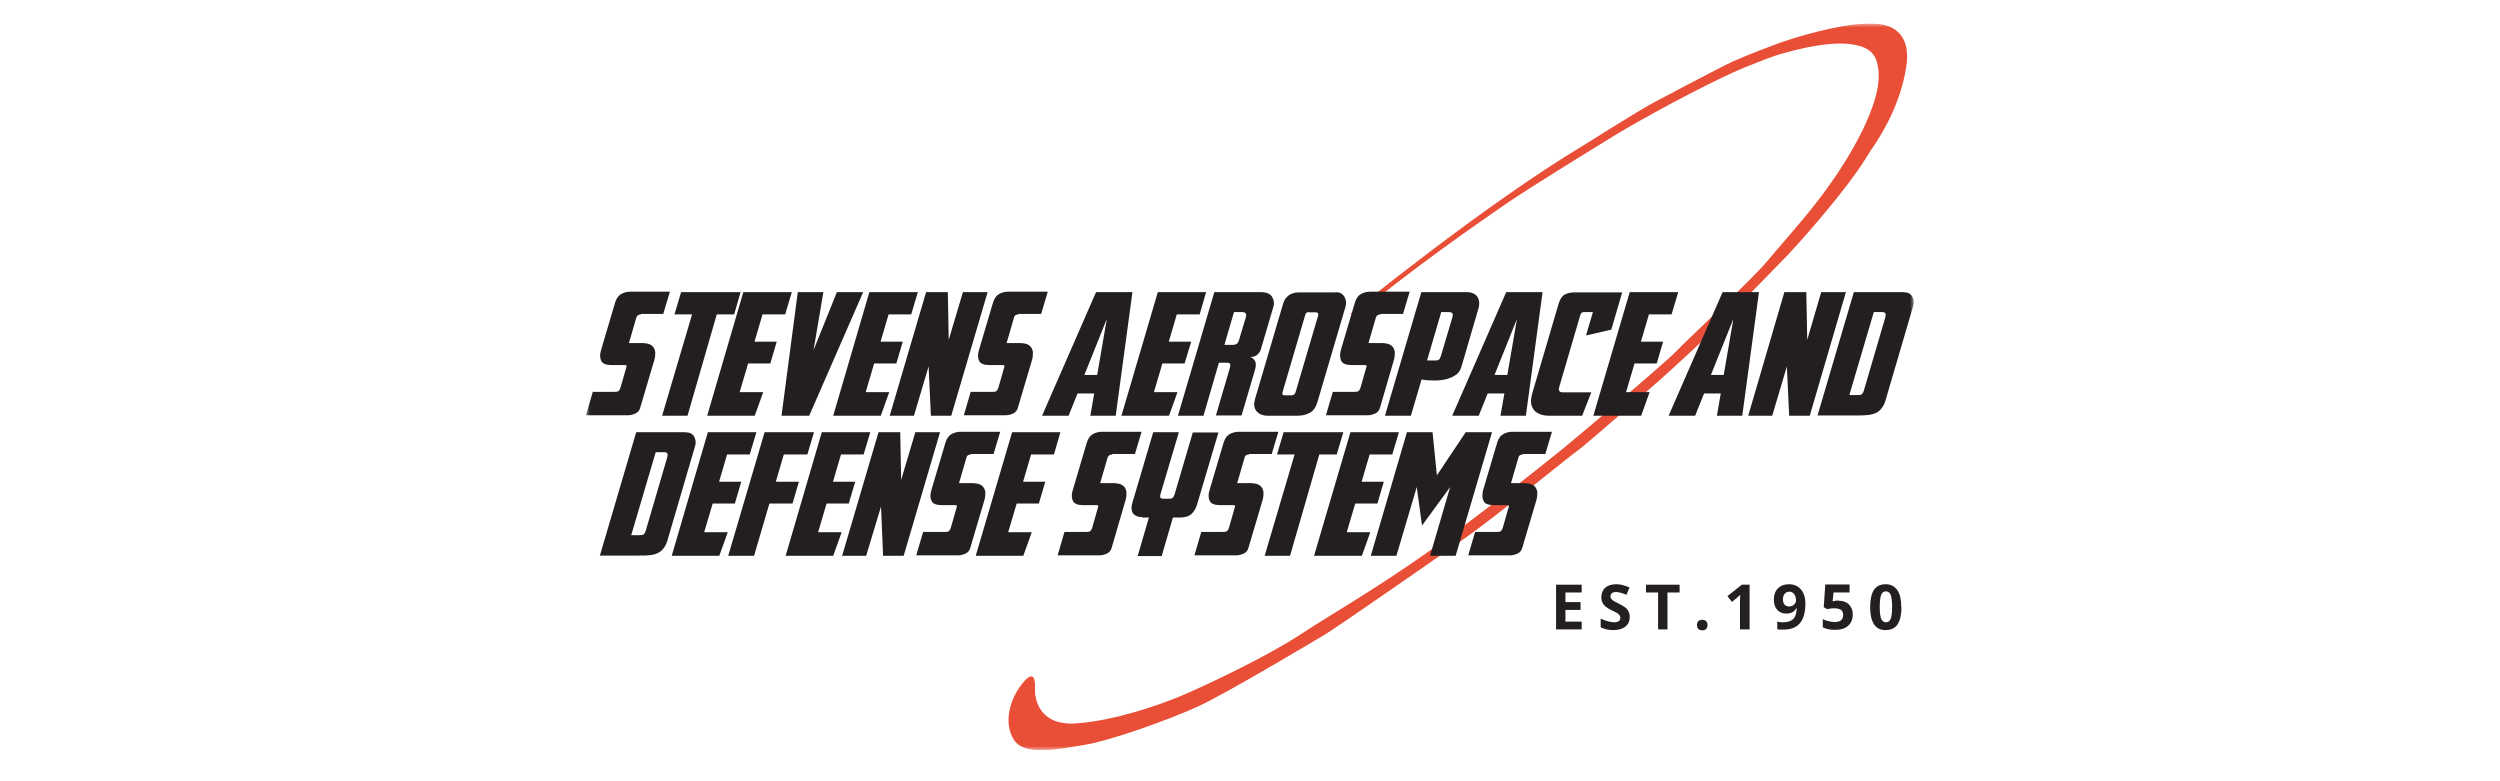 <svg xmlns="http://www.w3.org/2000/svg" width="320" height="100" viewBox="0 0 320 100" fill="none"><rect width="320" height="100" fill="white"></rect><g clip-path="url(#clip0_2117_2391)"><mask id="mask0_2117_2391" style="mask-type:luminance" maskUnits="userSpaceOnUse" x="75" y="3" width="170" height="93"><path d="M245 3H75V96H245V3Z" fill="white"></path></mask><g mask="url(#mask0_2117_2391)"><path d="M243.975 8.664C244.561 5.377 243.243 3.323 240.374 3.059C236.948 2.707 231.356 4.35 229.277 4.996C227.198 5.641 223.45 7.138 221.869 7.842C220.288 8.547 211.621 13.154 211.621 13.154C209.601 14.24 202.866 18.495 202.866 18.495C189.983 26.184 172.883 40.153 172.883 40.153L173.381 40.593C180.379 34.606 189.924 28.062 192.765 26.096C195.605 24.13 204.242 18.818 207.229 16.998C210.216 15.208 217.477 11.217 222.279 9.075C222.894 8.811 223.479 8.547 224.065 8.341C224.065 8.341 225.5 7.725 227.374 7.079C230.448 6.14 235.074 5.054 237.885 5.847C239.525 6.257 240.198 7.255 240.345 8.4C241.34 12.714 236.597 20.725 232.41 26.037C232.41 26.067 232.351 26.096 232.322 26.155C230.331 28.708 227.374 31.995 226.202 33.433C224.504 35.516 215.954 43.499 214.432 45.083C212.909 46.668 200.875 56.763 200.114 57.38C199.353 57.967 194.58 61.928 186.118 68.238C177.627 74.547 170.775 78.362 166.5 81.18C162.255 83.997 154.349 87.724 151.392 88.986C148.435 90.248 142.549 92.273 137.718 92.596C132.887 92.919 132.418 89.28 132.477 88.135C132.536 87.02 132.331 85.905 131.218 87.079C129.139 89.338 128.407 92.654 129.812 94.738C131.218 96.822 135.464 95.883 138.772 95.354C142.081 94.826 149.723 92.097 153.412 90.395C157.072 88.693 167.437 82.501 169.516 81.268C171.566 80.006 183.454 71.73 187.641 68.796C191.798 65.861 200.992 58.319 201.9 57.702C202.808 57.086 210.362 50.454 212.236 48.84C214.08 47.226 219.468 42.207 220.844 40.799C222.22 39.39 227.432 34.108 228.75 32.728C230.067 31.349 235.045 25.773 237.709 21.929C238.441 20.901 239.027 19.962 239.525 19.141C239.583 19.053 239.642 18.994 239.701 18.906C242.834 14.299 243.712 10.454 243.975 8.693" fill="#E94E37"></path><path d="M83.93 57.879L80.797 68.502H81.852C82.115 68.502 82.291 68.473 82.408 68.385C82.496 68.297 82.584 68.15 82.642 67.974L85.394 58.583C85.453 58.348 85.482 58.172 85.424 58.055C85.365 57.937 85.219 57.879 84.984 57.879H83.93ZM81.412 55.325H87.649C88.235 55.325 88.645 55.501 88.85 55.883C89.055 56.264 89.113 56.675 88.967 57.115L85.482 69.001C85.365 69.471 85.189 69.852 84.984 70.116C84.78 70.41 84.545 70.615 84.252 70.762C83.96 70.909 83.608 71.026 83.198 71.055C82.788 71.114 82.32 71.114 81.734 71.114H76.786L81.442 55.296L81.412 55.325Z" fill="#231F20"></path></g><path d="M90.606 55.325H96.814L95.965 58.172H93.066L92.041 61.664H94.881L94.061 64.452H91.221L90.138 68.121H93.154L92.07 71.143H85.98L90.606 55.325Z" fill="#231F20"></path><path d="M97.868 55.325H104.192L103.343 58.172H100.327L99.303 61.664H102.26L101.44 64.452H98.483L96.521 71.143H93.212L97.868 55.325Z" fill="#231F20"></path><path d="M105.188 55.325H111.395L110.546 58.172H107.647L106.622 61.664H109.463L108.643 64.452H105.803L104.719 68.121H107.735L106.652 71.143H100.562L105.188 55.325Z" fill="#231F20"></path><path d="M112.449 55.325H115.231L115.348 61.429L117.163 55.325H120.325L115.67 71.143H113.035L112.771 64.834L110.868 71.143H107.793L112.449 55.325Z" fill="#231F20"></path><mask id="mask1_2117_2391" style="mask-type:luminance" maskUnits="userSpaceOnUse" x="75" y="3" width="170" height="93"><path d="M245 3H75V96H245V3Z" fill="white"></path></mask><g mask="url(#mask1_2117_2391)"><path d="M124.249 58.172C124.249 58.172 124.015 58.201 123.927 58.26C123.81 58.319 123.722 58.436 123.693 58.612L122.756 61.84H124.512C124.805 61.84 125.069 61.899 125.303 61.958C125.537 62.046 125.713 62.163 125.859 62.339C126.006 62.515 126.094 62.75 126.123 63.014C126.123 63.278 126.123 63.63 126.006 64.012L124.19 70.145C124.103 70.468 123.898 70.703 123.605 70.85C123.283 70.997 122.961 71.085 122.639 71.085H117.28L118.159 68.091H120.882C121.175 68.091 121.379 68.062 121.467 67.974C121.555 67.886 121.643 67.739 121.702 67.563L122.463 64.892C122.463 64.892 122.492 64.775 122.463 64.716C122.463 64.687 122.404 64.658 122.287 64.658H120.56C119.857 64.658 119.418 64.482 119.242 64.129C119.066 63.777 119.037 63.308 119.213 62.75L121.028 56.617C121.204 56.059 121.497 55.707 121.848 55.531C122.199 55.355 122.58 55.267 122.961 55.267H128.026L127.177 58.113H124.307L124.249 58.172Z" fill="#231F20"></path></g><path d="M129.549 55.325H135.727L134.907 58.172H131.979L130.954 61.664H133.794L132.974 64.452H130.134L129.051 68.121H132.067L130.983 71.143H124.893L129.549 55.325Z" fill="#231F20"></path><mask id="mask2_2117_2391" style="mask-type:luminance" maskUnits="userSpaceOnUse" x="75" y="3" width="170" height="93"><path d="M245 3H75V96H245V3Z" fill="white"></path></mask><g mask="url(#mask2_2117_2391)"><path d="M142.344 58.172C142.344 58.172 142.11 58.201 142.022 58.26C141.905 58.319 141.817 58.436 141.759 58.612L140.822 61.84H142.578C142.871 61.84 143.135 61.899 143.369 61.958C143.603 62.046 143.779 62.163 143.925 62.339C144.072 62.515 144.159 62.75 144.189 63.014C144.189 63.278 144.189 63.63 144.072 64.012L142.286 70.145C142.198 70.468 141.993 70.703 141.7 70.85C141.378 70.997 141.056 71.085 140.734 71.085H135.375L136.254 68.091H138.977C139.27 68.091 139.475 68.062 139.563 67.974C139.65 67.886 139.738 67.739 139.797 67.563L140.558 64.892C140.558 64.892 140.587 64.775 140.558 64.716C140.558 64.687 140.499 64.658 140.382 64.658H138.655C137.952 64.658 137.513 64.482 137.337 64.129C137.162 63.777 137.132 63.308 137.308 62.75L139.123 56.617C139.299 56.059 139.592 55.707 139.943 55.531C140.295 55.355 140.675 55.267 141.056 55.267H146.121L145.272 58.113H142.403L142.344 58.172Z" fill="#231F20"></path><path d="M146.18 66.184C145.623 66.184 145.243 66.008 145.008 65.685C144.803 65.362 144.774 64.892 144.95 64.335L147.614 55.325H150.894L148.551 63.22C148.493 63.396 148.493 63.542 148.522 63.66C148.522 63.777 148.668 63.836 148.903 63.836H149.664C149.869 63.836 150.015 63.807 150.103 63.719C150.191 63.63 150.279 63.484 150.337 63.308L152.68 55.355H155.959L153.236 64.54C153.09 65.069 152.826 65.479 152.533 65.773C152.211 66.066 151.714 66.242 151.069 66.242H150.132L148.698 71.173H145.623L147.058 66.242H146.209L146.18 66.184Z" fill="#231F20"></path><path d="M159.853 58.172C159.853 58.172 159.619 58.201 159.531 58.26C159.414 58.319 159.326 58.436 159.297 58.612L158.36 61.84H160.117C160.41 61.84 160.673 61.899 160.907 61.958C161.142 62.046 161.317 62.163 161.464 62.339C161.61 62.515 161.698 62.75 161.727 63.014C161.727 63.278 161.727 63.63 161.61 64.012L159.795 70.145C159.707 70.468 159.502 70.703 159.209 70.85C158.887 70.997 158.565 71.085 158.243 71.085H152.885L153.763 68.091H156.486C156.779 68.091 156.984 68.062 157.072 67.974C157.16 67.886 157.247 67.739 157.306 67.563L158.067 64.892C158.067 64.892 158.097 64.775 158.067 64.716C158.067 64.687 158.009 64.658 157.892 64.658H156.164C155.461 64.658 155.022 64.482 154.847 64.129C154.671 63.777 154.642 63.308 154.817 62.75L156.633 56.617C156.808 56.059 157.101 55.707 157.452 55.531C157.804 55.355 158.184 55.267 158.565 55.267H163.631L162.781 58.113H159.912L159.853 58.172Z" fill="#231F20"></path></g><path d="M171.946 55.325L171.097 58.172H168.872L165.124 71.143H161.874L165.71 58.172H163.455L164.304 55.325H171.946Z" fill="#231F20"></path><path d="M172.854 55.325H179.061L178.212 58.172H175.313L174.288 61.664H177.129L176.309 64.452H173.469L172.385 68.121H175.401L174.318 71.143H168.198L172.854 55.325Z" fill="#231F20"></path><path d="M181.345 62.339L178.739 71.143H175.46L180.086 55.325H183.366L183.922 60.843L187.611 55.325H190.978L186.323 71.143H183.043L185.62 62.339L182.019 67.269L181.345 62.339Z" fill="#231F20"></path><mask id="mask3_2117_2391" style="mask-type:luminance" maskUnits="userSpaceOnUse" x="75" y="3" width="170" height="93"><path d="M245 3H75V96H245V3Z" fill="white"></path></mask><g mask="url(#mask3_2117_2391)"><path d="M194.902 58.172C194.902 58.172 194.668 58.201 194.58 58.26C194.463 58.319 194.375 58.436 194.345 58.612L193.408 61.84H195.165C195.458 61.84 195.722 61.899 195.956 61.958C196.19 62.046 196.366 62.163 196.512 62.339C196.659 62.515 196.746 62.75 196.776 63.014C196.776 63.278 196.776 63.63 196.659 64.012L194.843 70.145C194.755 70.468 194.55 70.703 194.258 70.85C193.936 70.997 193.613 71.085 193.291 71.085H187.933L188.812 68.091H191.535C191.827 68.091 192.032 68.062 192.12 67.974C192.208 67.886 192.296 67.739 192.354 67.563L193.116 64.892C193.116 64.892 193.145 64.775 193.116 64.716C193.116 64.687 193.057 64.658 192.94 64.658H191.212C190.51 64.658 190.071 64.482 189.895 64.129C189.719 63.777 189.69 63.308 189.836 62.75L191.652 56.617C191.827 56.059 192.12 55.707 192.472 55.531C192.823 55.355 193.204 55.267 193.584 55.267H198.65L197.8 58.113H194.931L194.902 58.172Z" fill="#231F20"></path></g><path d="M95.145 37.395H101.352L100.503 40.241H97.604L96.579 43.733H99.42L98.6 46.521H95.76L94.676 50.19H97.692L96.609 53.212H90.519L95.145 37.395Z" fill="#231F20"></path><path d="M102.114 37.395H105.393L104.134 44.819L107.12 37.395H110.488L103.578 53.212H100.035L102.114 37.395Z" fill="#231F20"></path><path d="M111.278 37.395H117.485L116.636 40.241H113.738L112.713 43.733H115.553L114.733 46.521H111.893L110.81 50.19H113.825L112.742 53.212H106.652L111.278 37.395Z" fill="#231F20"></path><path d="M118.539 37.395H121.321L121.438 43.499L123.253 37.395H126.416L121.76 53.212H119.154L118.861 46.903L116.987 53.212H113.884L118.539 37.395Z" fill="#231F20"></path><mask id="mask4_2117_2391" style="mask-type:luminance" maskUnits="userSpaceOnUse" x="75" y="3" width="170" height="93"><path d="M245 3H75V96H245V3Z" fill="white"></path></mask><g mask="url(#mask4_2117_2391)"><path d="M130.339 40.241C130.339 40.241 130.105 40.27 130.017 40.329C129.9 40.388 129.812 40.505 129.783 40.681L128.846 43.909H130.603C130.896 43.909 131.159 43.968 131.393 44.027C131.628 44.115 131.803 44.232 131.95 44.408C132.096 44.584 132.184 44.819 132.213 45.083C132.213 45.347 132.213 45.7 132.096 46.081L130.281 52.215C130.193 52.537 129.988 52.772 129.695 52.919C129.373 53.066 129.051 53.154 128.729 53.154H123.371L124.249 50.16H126.972C127.265 50.16 127.47 50.131 127.558 50.043C127.645 49.955 127.733 49.808 127.792 49.632L128.553 46.962C128.553 46.962 128.582 46.844 128.553 46.785C128.553 46.756 128.495 46.727 128.377 46.727H126.65C125.947 46.727 125.508 46.551 125.332 46.199C125.157 45.846 125.127 45.377 125.303 44.819L127.118 38.686C127.294 38.128 127.587 37.776 127.938 37.6C128.29 37.424 128.67 37.336 129.051 37.336H134.116L133.267 40.182H130.398L130.339 40.241Z" fill="#231F20"></path></g><path d="M141.671 40.828L138.801 47.989H140.441L141.671 40.828ZM133.384 53.212L140.294 37.395H144.95L142.812 53.212H139.562L140.06 50.366H137.923L136.781 53.212H133.384Z" fill="#231F20"></path><path d="M148.2 37.395H154.378L153.558 40.241H150.63L149.605 43.733H152.475L151.626 46.521H148.786L147.702 50.19H150.718L149.635 53.212H143.544L148.2 37.395Z" fill="#231F20"></path><mask id="mask5_2117_2391" style="mask-type:luminance" maskUnits="userSpaceOnUse" x="75" y="3" width="170" height="93"><path d="M245 3H75V96H245V3Z" fill="white"></path></mask><g mask="url(#mask5_2117_2391)"><path d="M157.833 44.144C157.98 44.144 158.126 44.115 158.273 44.027C158.419 43.939 158.507 43.792 158.595 43.528L159.473 40.593C159.59 40.153 159.444 39.948 158.975 39.948H157.95L156.721 44.144H157.863H157.833ZM154.056 53.212H150.777L155.432 37.395H161.406C162.108 37.395 162.606 37.6 162.84 38.011C163.074 38.422 163.133 38.891 162.957 39.39L161.376 44.761C161.318 44.995 161.142 45.201 160.937 45.406C160.703 45.612 160.41 45.7 160 45.7C160.234 45.758 160.469 45.905 160.615 46.169C160.791 46.433 160.791 46.873 160.615 47.431L158.917 53.183H155.637L157.453 46.991C157.453 46.991 157.511 46.727 157.453 46.609C157.423 46.492 157.306 46.433 157.101 46.433H156.018L154.056 53.183V53.212Z" fill="#231F20"></path><path d="M167.554 39.948C167.408 39.948 167.291 39.977 167.203 40.065C167.144 40.124 167.086 40.241 167.056 40.358L164.158 50.219C164.099 50.483 164.158 50.6 164.451 50.6H165.3C165.563 50.6 165.739 50.483 165.827 50.219L168.725 40.388C168.784 40.124 168.696 39.977 168.403 39.977H167.584L167.554 39.948ZM170.951 37.395C171.448 37.395 171.829 37.571 172.063 37.952C172.298 38.334 172.356 38.744 172.239 39.214L168.608 51.54C168.403 52.185 168.081 52.626 167.613 52.86C167.144 53.095 166.647 53.212 166.09 53.212H162.196C161.932 53.212 161.669 53.154 161.435 53.066C161.2 52.978 161.025 52.831 160.849 52.655C160.703 52.479 160.586 52.244 160.556 51.98C160.498 51.716 160.556 51.422 160.644 51.07L164.216 38.95C164.333 38.48 164.568 38.099 164.919 37.835C165.27 37.571 165.71 37.424 166.266 37.424H171.009L170.951 37.395Z" fill="#231F20"></path><path d="M176.69 40.241C176.69 40.241 176.456 40.27 176.368 40.329C176.251 40.388 176.163 40.505 176.104 40.681L175.167 43.909H176.924C177.217 43.909 177.48 43.968 177.715 44.027C177.949 44.115 178.125 44.232 178.271 44.408C178.417 44.584 178.505 44.819 178.534 45.083C178.534 45.347 178.534 45.7 178.417 46.081L176.631 52.215C176.543 52.537 176.338 52.772 176.046 52.919C175.724 53.066 175.402 53.154 175.079 53.154H169.721L170.6 50.16H173.323C173.615 50.16 173.82 50.131 173.908 50.043C173.996 49.955 174.084 49.808 174.142 49.632L174.904 46.962C174.904 46.962 174.933 46.844 174.904 46.785C174.904 46.756 174.845 46.727 174.728 46.727H173.001C172.298 46.727 171.859 46.551 171.683 46.199C171.507 45.846 171.478 45.377 171.624 44.819L173.44 38.686C173.615 38.128 173.908 37.776 174.26 37.6C174.611 37.424 174.992 37.336 175.372 37.336H180.438L179.589 40.182H176.719L176.69 40.241Z" fill="#231F20"></path><path d="M183.776 46.14C183.951 46.14 184.098 46.111 184.185 46.022C184.273 45.964 184.361 45.788 184.449 45.523L185.913 40.593C185.972 40.388 185.972 40.241 185.913 40.124C185.854 40.006 185.679 39.948 185.445 39.948H184.478L182.663 46.14H183.834H183.776ZM180.555 53.212H177.275L181.931 37.395H187.728C188.08 37.395 188.373 37.453 188.607 37.571C188.841 37.688 189.017 37.835 189.134 38.04C189.251 38.216 189.309 38.451 189.339 38.686C189.339 38.92 189.339 39.185 189.251 39.449L187.084 46.873C186.938 47.431 186.645 47.842 186.206 48.077C185.767 48.341 185.298 48.517 184.8 48.605C184.303 48.693 183.776 48.722 183.249 48.693C182.721 48.693 182.282 48.634 181.96 48.576L180.584 53.242L180.555 53.212Z" fill="#231F20"></path></g><path d="M194.17 40.828L191.301 47.989H192.94L194.17 40.828ZM185.884 53.212L192.794 37.395H197.449L195.312 53.212H192.062L192.56 50.366H190.422L189.28 53.212H185.884Z" fill="#231F20"></path><mask id="mask6_2117_2391" style="mask-type:luminance" maskUnits="userSpaceOnUse" x="75" y="3" width="170" height="93"><path d="M245 3H75V96H245V3Z" fill="white"></path></mask><g mask="url(#mask6_2117_2391)"><path d="M206.175 42.207L203.013 42.941L203.891 39.948H202.837C202.661 39.948 202.544 39.948 202.456 40.036C202.368 40.094 202.31 40.212 202.251 40.417L199.587 49.515C199.44 49.984 199.587 50.219 200.055 50.219H203.686L202.515 53.212H198.24C197.859 53.212 197.508 53.154 197.186 53.036C196.864 52.919 196.6 52.772 196.395 52.537C196.19 52.303 196.044 52.009 195.985 51.657C195.927 51.305 195.985 50.865 196.132 50.336L199.499 38.891C199.675 38.304 199.938 37.893 200.26 37.717C200.612 37.512 201.051 37.424 201.578 37.424H207.639L206.233 42.237L206.175 42.207Z" fill="#231F20"></path></g><path d="M208.605 37.395H214.812L213.963 40.241H211.064L210.039 43.733H212.88L212.06 46.521H209.22L208.136 50.19H211.152L210.069 53.212H203.949L208.605 37.395Z" fill="#231F20"></path><path d="M221.869 40.828L218.999 47.989H220.639L221.869 40.828ZM213.583 53.212L220.493 37.395H225.148L223.011 53.212H219.761L220.258 50.366H218.121L216.979 53.212H213.583Z" fill="#231F20"></path><path d="M228.398 37.395H231.209L231.326 43.499L233.112 37.395H236.275L231.648 53.212H229.013L228.72 46.903L226.846 53.212H223.772L228.398 37.395Z" fill="#231F20"></path><mask id="mask7_2117_2391" style="mask-type:luminance" maskUnits="userSpaceOnUse" x="75" y="3" width="170" height="93"><path d="M245 3H75V96H245V3Z" fill="white"></path></mask><g mask="url(#mask7_2117_2391)"><path d="M239.847 39.948L236.714 50.571H237.768C238.032 50.571 238.207 50.542 238.324 50.454C238.412 50.366 238.5 50.219 238.559 50.043L241.311 40.652C241.369 40.417 241.399 40.241 241.34 40.124C241.282 40.006 241.135 39.948 240.901 39.948H239.847ZM237.329 37.395H243.566C244.151 37.395 244.561 37.571 244.766 37.952C244.971 38.334 245.03 38.744 244.883 39.185L241.399 51.07C241.282 51.54 241.106 51.921 240.901 52.185C240.696 52.479 240.462 52.684 240.169 52.831C239.876 52.978 239.525 53.066 239.115 53.124C238.705 53.154 238.237 53.183 237.651 53.183H232.644L237.3 37.365L237.329 37.395Z" fill="#231F20"></path></g><path d="M202.456 80.564H199.177V74.841H202.456V75.839H200.377V77.071H202.31V78.069H200.377V79.566H202.456V80.564Z" fill="#231F20"></path><mask id="mask8_2117_2391" style="mask-type:luminance" maskUnits="userSpaceOnUse" x="75" y="3" width="170" height="93"><path d="M245 3H75V96H245V3Z" fill="white"></path></mask><g mask="url(#mask8_2117_2391)"><path d="M208.605 78.979C208.605 79.507 208.429 79.889 208.048 80.211C207.668 80.505 207.17 80.652 206.497 80.652C205.882 80.652 205.355 80.534 204.886 80.299V79.184C205.267 79.36 205.589 79.478 205.852 79.537C206.116 79.595 206.35 79.654 206.584 79.654C206.848 79.654 207.053 79.595 207.199 79.507C207.346 79.419 207.404 79.243 207.404 79.067C207.404 78.95 207.375 78.862 207.316 78.773C207.258 78.685 207.17 78.597 207.053 78.509C206.936 78.421 206.672 78.304 206.321 78.128C205.97 77.952 205.706 77.805 205.53 77.658C205.355 77.511 205.208 77.335 205.12 77.13C205.003 76.925 204.974 76.69 204.974 76.426C204.974 75.927 205.15 75.516 205.472 75.222C205.823 74.929 206.292 74.782 206.877 74.782C207.17 74.782 207.463 74.812 207.726 74.9C207.99 74.958 208.283 75.076 208.576 75.193L208.195 76.132C207.902 76.015 207.639 75.927 207.434 75.868C207.229 75.809 207.024 75.78 206.848 75.78C206.614 75.78 206.438 75.839 206.321 75.927C206.204 76.044 206.145 76.162 206.145 76.338C206.145 76.455 206.145 76.543 206.233 76.631C206.292 76.719 206.35 76.778 206.467 76.866C206.584 76.954 206.819 77.071 207.229 77.277C207.756 77.541 208.136 77.776 208.312 78.04C208.517 78.304 208.605 78.597 208.605 78.979Z" fill="#231F20"></path></g><path d="M213.436 80.564H212.235V75.839H210.684V74.841H214.988V75.839H213.436V80.564Z" fill="#231F20"></path><mask id="mask9_2117_2391" style="mask-type:luminance" maskUnits="userSpaceOnUse" x="75" y="3" width="170" height="93"><path d="M245 3H75V96H245V3Z" fill="white"></path></mask><g mask="url(#mask9_2117_2391)"><path d="M217.213 80.006C217.213 79.801 217.272 79.624 217.389 79.507C217.506 79.39 217.682 79.331 217.887 79.331C218.092 79.331 218.267 79.39 218.385 79.507C218.502 79.624 218.56 79.771 218.56 80.006C218.56 80.241 218.502 80.388 218.385 80.505C218.267 80.622 218.092 80.681 217.887 80.681C217.682 80.681 217.506 80.622 217.389 80.505C217.272 80.388 217.213 80.212 217.213 80.006Z" fill="#231F20"></path><path d="M223.918 80.564H222.718V76.719L222.747 76.132C222.542 76.338 222.396 76.455 222.337 76.514L221.693 77.042L221.107 76.308L222.952 74.841H223.948V80.564H223.918Z" fill="#231F20"></path><path d="M229.013 75.751C228.75 75.751 228.574 75.839 228.427 76.015C228.281 76.191 228.222 76.426 228.222 76.749C228.222 77.013 228.281 77.247 228.427 77.394C228.545 77.541 228.75 77.629 229.013 77.629C229.247 77.629 229.482 77.541 229.628 77.394C229.804 77.247 229.891 77.042 229.891 76.837C229.891 76.514 229.804 76.25 229.657 76.044C229.482 75.839 229.277 75.721 229.042 75.721M231.092 77.247C231.092 78.363 230.858 79.214 230.389 79.771C229.921 80.329 229.189 80.593 228.252 80.593C227.9 80.593 227.666 80.593 227.49 80.534V79.566C227.695 79.624 227.93 79.654 228.164 79.654C228.574 79.654 228.896 79.595 229.159 79.478C229.423 79.36 229.628 79.184 229.745 78.92C229.891 78.656 229.95 78.304 229.979 77.864H229.921C229.774 78.099 229.599 78.275 229.394 78.392C229.189 78.48 228.954 78.539 228.662 78.539C228.164 78.539 227.783 78.392 227.49 78.069C227.198 77.746 227.051 77.306 227.051 76.749C227.051 76.132 227.227 75.663 227.578 75.311C227.93 74.958 228.398 74.782 228.984 74.782C229.394 74.782 229.774 74.87 230.096 75.076C230.418 75.281 230.653 75.575 230.828 75.927C231.004 76.308 231.092 76.749 231.092 77.277" fill="#231F20"></path><path d="M235.338 76.895C235.894 76.895 236.333 77.042 236.655 77.365C236.977 77.688 237.153 78.099 237.153 78.627C237.153 79.272 236.948 79.742 236.567 80.094C236.187 80.446 235.601 80.622 234.869 80.622C234.225 80.622 233.727 80.505 233.317 80.299V79.243C233.522 79.36 233.757 79.448 234.049 79.507C234.313 79.566 234.576 79.624 234.811 79.624C235.543 79.624 235.923 79.331 235.923 78.715C235.923 78.099 235.543 77.864 234.781 77.864C234.635 77.864 234.489 77.864 234.313 77.893C234.137 77.893 234.02 77.952 233.903 77.981L233.435 77.717L233.639 74.812H236.743V75.839H234.694L234.576 76.954H234.723C234.869 76.895 235.074 76.866 235.308 76.866" fill="#231F20"></path><path d="M240.608 77.688C240.608 78.392 240.667 78.891 240.784 79.184C240.901 79.478 241.106 79.654 241.399 79.654C241.692 79.654 241.897 79.507 242.014 79.184C242.131 78.862 242.189 78.363 242.189 77.688C242.189 77.013 242.131 76.484 242.014 76.162C241.897 75.868 241.692 75.692 241.399 75.692C241.106 75.692 240.901 75.839 240.784 76.162C240.667 76.484 240.608 76.983 240.608 77.688ZM243.39 77.688C243.39 78.685 243.214 79.419 242.892 79.918C242.57 80.388 242.072 80.652 241.369 80.652C240.667 80.652 240.228 80.417 239.876 79.918C239.554 79.419 239.378 78.685 239.378 77.717C239.378 76.749 239.554 75.956 239.876 75.487C240.198 75.017 240.696 74.782 241.369 74.782C242.043 74.782 242.511 75.046 242.863 75.545C243.214 76.044 243.361 76.778 243.361 77.746" fill="#231F20"></path><path d="M82.027 40.241C82.027 40.241 81.793 40.27 81.705 40.329C81.588 40.388 81.5 40.505 81.442 40.681L80.505 43.909H82.261C82.554 43.909 82.818 43.968 83.052 44.027C83.286 44.115 83.462 44.232 83.608 44.408C83.755 44.584 83.843 44.819 83.872 45.083C83.872 45.347 83.872 45.7 83.755 46.081L81.939 52.215C81.852 52.537 81.647 52.772 81.354 52.919C81.061 53.066 80.71 53.154 80.388 53.154H75L75.878 50.16H78.601C78.894 50.16 79.099 50.131 79.187 50.043C79.275 49.955 79.363 49.808 79.421 49.632L80.183 46.962C80.183 46.962 80.212 46.844 80.183 46.785C80.183 46.756 80.124 46.727 80.007 46.727H78.279C77.577 46.727 77.137 46.551 76.962 46.199C76.786 45.846 76.757 45.377 76.933 44.819L78.748 38.686C78.924 38.128 79.216 37.776 79.568 37.6C79.919 37.424 80.3 37.336 80.68 37.336H85.746L84.897 40.182H82.027V40.241Z" fill="#231F20"></path></g><path d="M94.793 37.395L93.974 40.241H91.748L88.001 53.212H84.751L88.586 40.241H86.332L87.181 37.395H94.793Z" fill="#231F20"></path></g><defs><clipPath id="clip0_2117_2391"><rect width="170" height="93" fill="white" transform="translate(75 3)"></rect></clipPath></defs></svg>